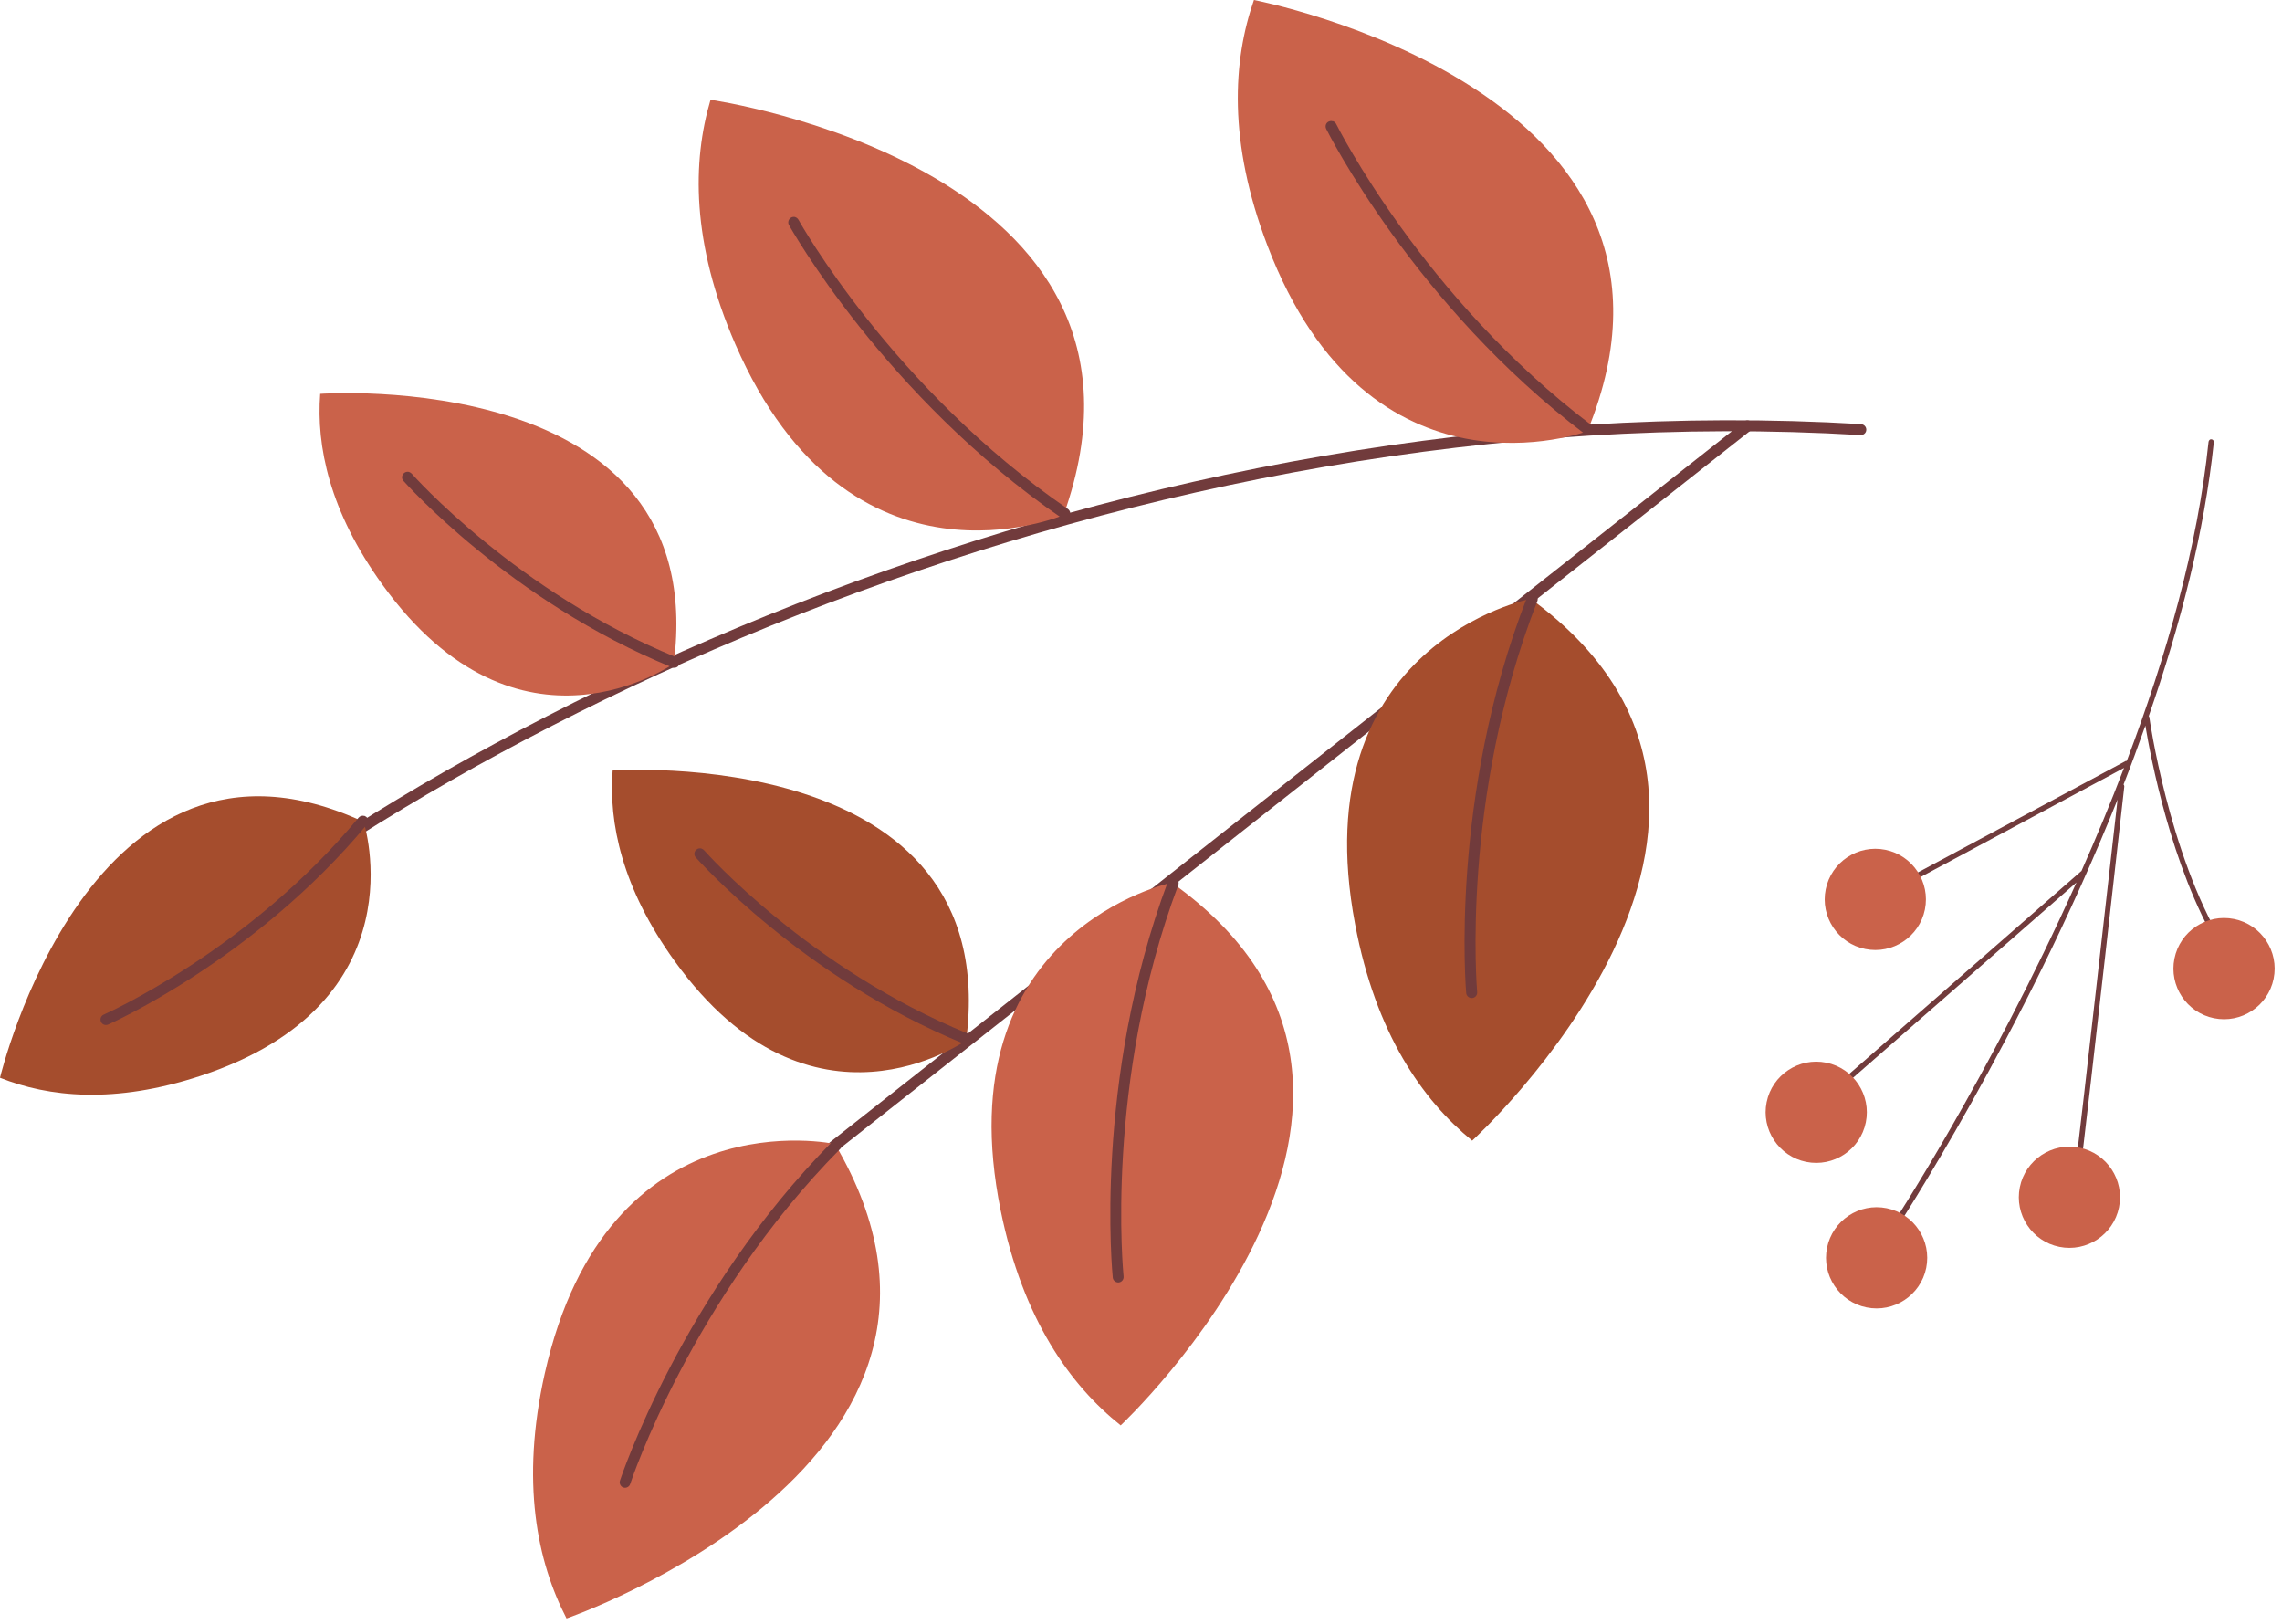 <?xml version="1.0" encoding="UTF-8"?> <svg xmlns="http://www.w3.org/2000/svg" width="156" height="111" viewBox="0 0 156 111" fill="none"><g clip-path="url(#clip0_6912_1529)"><path d="M127.311 29.01C127.471 29.06 127.591 29.21 127.581 29.39C127.571 29.6 127.391 29.75 127.181 29.74C77.531 26.78 29.291 49.37 5.481 71.61C5.331 71.75 5.091 71.74 4.951 71.59C4.811 71.44 4.821 71.2 4.971 71.06C28.891 48.72 77.351 26.02 127.231 28.99C127.261 28.99 127.291 28.99 127.321 29.01H127.311Z" fill="#713B3C"></path><path d="M119.569 28.748C119.639 28.768 119.709 28.808 119.759 28.878C119.889 29.038 119.859 29.278 119.699 29.408L56.69 79.078C56.529 79.208 56.289 79.178 56.16 79.018C56.029 78.858 56.059 78.618 56.219 78.488L119.229 28.818C119.329 28.738 119.459 28.718 119.569 28.758V28.748Z" fill="#713B3C"></path><path d="M57.08 78.199C57.08 78.199 41.52 74.799 37.24 93.889C35.58 101.309 36.72 106.749 38.73 110.629C38.73 110.629 69.86 99.909 57.08 78.199Z" fill="#CA624A"></path><path d="M57.271 77.921C57.331 77.941 57.381 77.971 57.431 78.011C57.581 78.161 57.581 78.391 57.431 78.541C47.251 88.841 43.121 101.311 43.081 101.441C43.021 101.631 42.811 101.741 42.621 101.681C42.421 101.621 42.321 101.401 42.381 101.211C42.421 101.081 46.611 88.441 56.911 78.021C57.011 77.921 57.161 77.891 57.281 77.921H57.271Z" fill="#713B3C"></path><path d="M46.059 45.361C46.059 45.361 35.469 52.901 26.139 39.961C22.509 34.931 21.619 30.481 21.889 26.921C21.889 26.921 48.679 24.981 46.059 45.361Z" fill="#CA624A"></path><path d="M27.978 32.269C28.038 32.289 28.108 32.329 28.148 32.379C28.218 32.459 35.318 40.479 46.228 44.929C46.418 45.009 46.508 45.229 46.438 45.419C46.358 45.609 46.148 45.699 45.948 45.619C34.858 41.099 27.658 32.949 27.578 32.869C27.438 32.709 27.458 32.479 27.618 32.339C27.718 32.249 27.858 32.229 27.968 32.259L27.978 32.269Z" fill="#713B3C"></path><path d="M24.86 56.181C24.86 56.181 28.86 68.551 13.71 73.541C7.82 75.481 3.31 74.991 0 73.671C0 73.671 6.22 47.541 24.86 56.181Z" fill="#A54D2D"></path><path d="M24.902 55.763C24.902 55.763 24.992 55.803 25.032 55.833C25.192 55.963 25.212 56.203 25.082 56.363C17.432 65.573 7.492 69.993 7.392 70.033C7.202 70.113 6.982 70.033 6.902 69.843C6.822 69.653 6.902 69.433 7.092 69.353C7.192 69.313 16.982 64.963 24.512 55.893C24.612 55.773 24.772 55.733 24.912 55.773L24.902 55.763Z" fill="#713B3C"></path><path d="M66.051 71.111C66.051 71.111 55.461 78.651 46.131 65.711C42.501 60.681 41.611 56.231 41.881 52.671C41.881 52.671 68.671 50.731 66.051 71.111Z" fill="#A54D2D"></path><path d="M47.962 58.011C48.022 58.031 48.092 58.071 48.132 58.121C48.202 58.201 55.302 66.221 66.212 70.671C66.402 70.751 66.492 70.971 66.422 71.161C66.342 71.351 66.122 71.441 65.932 71.361C54.842 66.841 47.642 58.691 47.562 58.611C47.422 58.451 47.442 58.221 47.602 58.081C47.702 57.991 47.842 57.971 47.952 58.001L47.962 58.011Z" fill="#713B3C"></path><path d="M72.722 35.2C72.722 35.2 58.082 41.47 50.272 23.54C47.242 16.57 47.332 11.01 48.572 6.82C48.572 6.82 81.162 11.47 72.712 35.2H72.722Z" fill="#CA624A"></path><path d="M54.362 14.841C54.453 14.871 54.532 14.931 54.583 15.021C54.642 15.131 61.062 26.611 73.002 34.791C73.172 34.911 73.213 35.141 73.103 35.311C72.983 35.481 72.752 35.521 72.582 35.411C60.502 27.121 54.002 15.501 53.932 15.381C53.833 15.201 53.903 14.971 54.083 14.871C54.172 14.821 54.282 14.811 54.373 14.841H54.362Z" fill="#713B3C"></path><path d="M80.101 60.332C80.101 60.332 64.511 63.592 68.411 82.762C69.931 90.212 73.191 94.712 76.611 97.432C76.611 97.432 100.631 74.922 80.101 60.332Z" fill="#CA624A"></path><path d="M80.31 60.012H80.33C80.52 60.082 80.62 60.302 80.55 60.492C75.47 74.042 76.8 87.122 76.81 87.252C76.83 87.462 76.68 87.642 76.48 87.662C76.28 87.682 76.09 87.532 76.07 87.332C76.06 87.202 74.71 73.952 79.85 60.232C79.92 60.042 80.12 59.952 80.31 60.002V60.012Z" fill="#713B3C"></path><path d="M104.639 40.93C104.639 40.93 88.999 43.98 92.639 63.19C94.049 70.66 97.249 75.2 100.639 77.97C100.639 77.97 124.979 55.8 104.639 40.93Z" fill="#A54D2D"></path><path d="M104.851 40.611C104.851 40.611 104.871 40.611 104.881 40.611C105.071 40.691 105.171 40.901 105.091 41.101C99.831 54.581 100.971 67.681 100.981 67.811C101.001 68.021 100.851 68.201 100.641 68.221C100.441 68.241 100.251 68.091 100.231 67.881C100.221 67.751 99.061 54.481 104.391 40.831C104.461 40.651 104.661 40.551 104.851 40.611Z" fill="#713B3C"></path><path d="M108.521 29.47C108.521 29.47 93.601 35.06 86.641 16.78C83.931 9.68 84.281 4.13 85.721 0C85.721 0 118.061 6.16 108.521 29.47Z" fill="#CA624A"></path><path d="M91.11 8.281C91.21 8.311 91.29 8.381 91.34 8.471C91.4 8.591 97.28 20.351 108.82 29.081C108.98 29.201 109.02 29.441 108.89 29.611C108.77 29.781 108.53 29.811 108.36 29.681C96.67 20.841 90.72 8.931 90.66 8.811C90.57 8.621 90.64 8.401 90.83 8.311C90.92 8.271 91.02 8.261 91.1 8.291L91.11 8.281Z" fill="#713B3C"></path><path d="M129.49 84.201C129.62 84.001 138.31 70.771 144.76 54.651C144.28 58.881 142.32 76.261 141.94 79.341C141.93 79.441 142 79.531 142.1 79.541C142.2 79.551 142.29 79.481 142.3 79.381C142.73 75.881 145.2 53.981 145.22 53.761C145.22 53.701 145.2 53.651 145.17 53.621C145.69 52.301 146.18 50.951 146.66 49.601C147 51.651 148.41 59.251 151.64 64.651C151.69 64.741 151.8 64.761 151.89 64.711C151.89 64.711 151.89 64.711 151.9 64.711C151.98 64.661 152 64.551 151.95 64.471C148.24 58.281 146.94 49.111 146.93 49.021C146.93 48.991 146.9 48.971 146.89 48.951C149.04 42.771 150.7 36.361 151.34 30.231C151.35 30.131 151.28 30.041 151.18 30.031C151.13 30.031 151.09 30.031 151.06 30.061C151.02 30.091 150.99 30.141 150.98 30.191C150.24 37.361 148.08 44.901 145.39 52.011C145.37 52.011 145.35 52.011 145.33 52.011L129.35 60.581C129.35 60.581 129.34 60.581 129.33 60.591C129.25 60.641 129.23 60.741 129.27 60.831C129.32 60.921 129.43 60.951 129.52 60.901L145.2 52.491C144.28 54.901 143.3 57.261 142.29 59.541C142.29 59.541 142.28 59.541 142.27 59.551L125.11 74.551C125.03 74.621 125.03 74.731 125.09 74.811C125.16 74.891 125.26 74.911 125.35 74.831L141.95 60.321C135.97 73.661 129.29 83.831 129.17 84.001C129.11 84.081 129.14 84.201 129.22 84.251C129.3 84.311 129.42 84.281 129.47 84.201H129.49Z" fill="#713B3C"></path><path d="M131.678 86.669C132.058 84.799 130.848 82.969 128.978 82.589C127.108 82.209 125.278 83.419 124.898 85.289C124.518 87.159 125.728 88.989 127.598 89.369C129.468 89.749 131.298 88.539 131.678 86.669Z" fill="#CA624A"></path><path d="M144.858 82.529C145.238 80.659 144.028 78.829 142.158 78.449C140.288 78.069 138.458 79.279 138.078 81.149C137.698 83.019 138.908 84.849 140.778 85.229C142.648 85.609 144.478 84.399 144.858 82.529Z" fill="#CA624A"></path><path d="M131.588 62.169C131.968 60.299 130.758 58.469 128.888 58.089C127.018 57.709 125.188 58.919 124.808 60.789C124.428 62.659 125.638 64.489 127.508 64.869C129.378 65.249 131.208 64.039 131.588 62.169Z" fill="#CA624A"></path><path d="M155.428 66.9C155.808 65.03 154.598 63.2 152.728 62.82C150.858 62.44 149.028 63.65 148.648 65.52C148.268 67.39 149.478 69.22 151.348 69.6C153.218 69.98 155.048 68.77 155.428 66.9Z" fill="#CA624A"></path><path d="M127.549 76.72C127.929 74.85 126.719 73.02 124.849 72.64C122.979 72.26 121.149 73.47 120.769 75.34C120.389 77.21 121.599 79.04 123.469 79.42C125.339 79.8 127.169 78.59 127.549 76.72Z" fill="#CA624A"></path></g><defs><clipPath id="clip0_6912_1529"><rect width="155.5" height="110.63" fill="white"></rect></clipPath></defs></svg> 